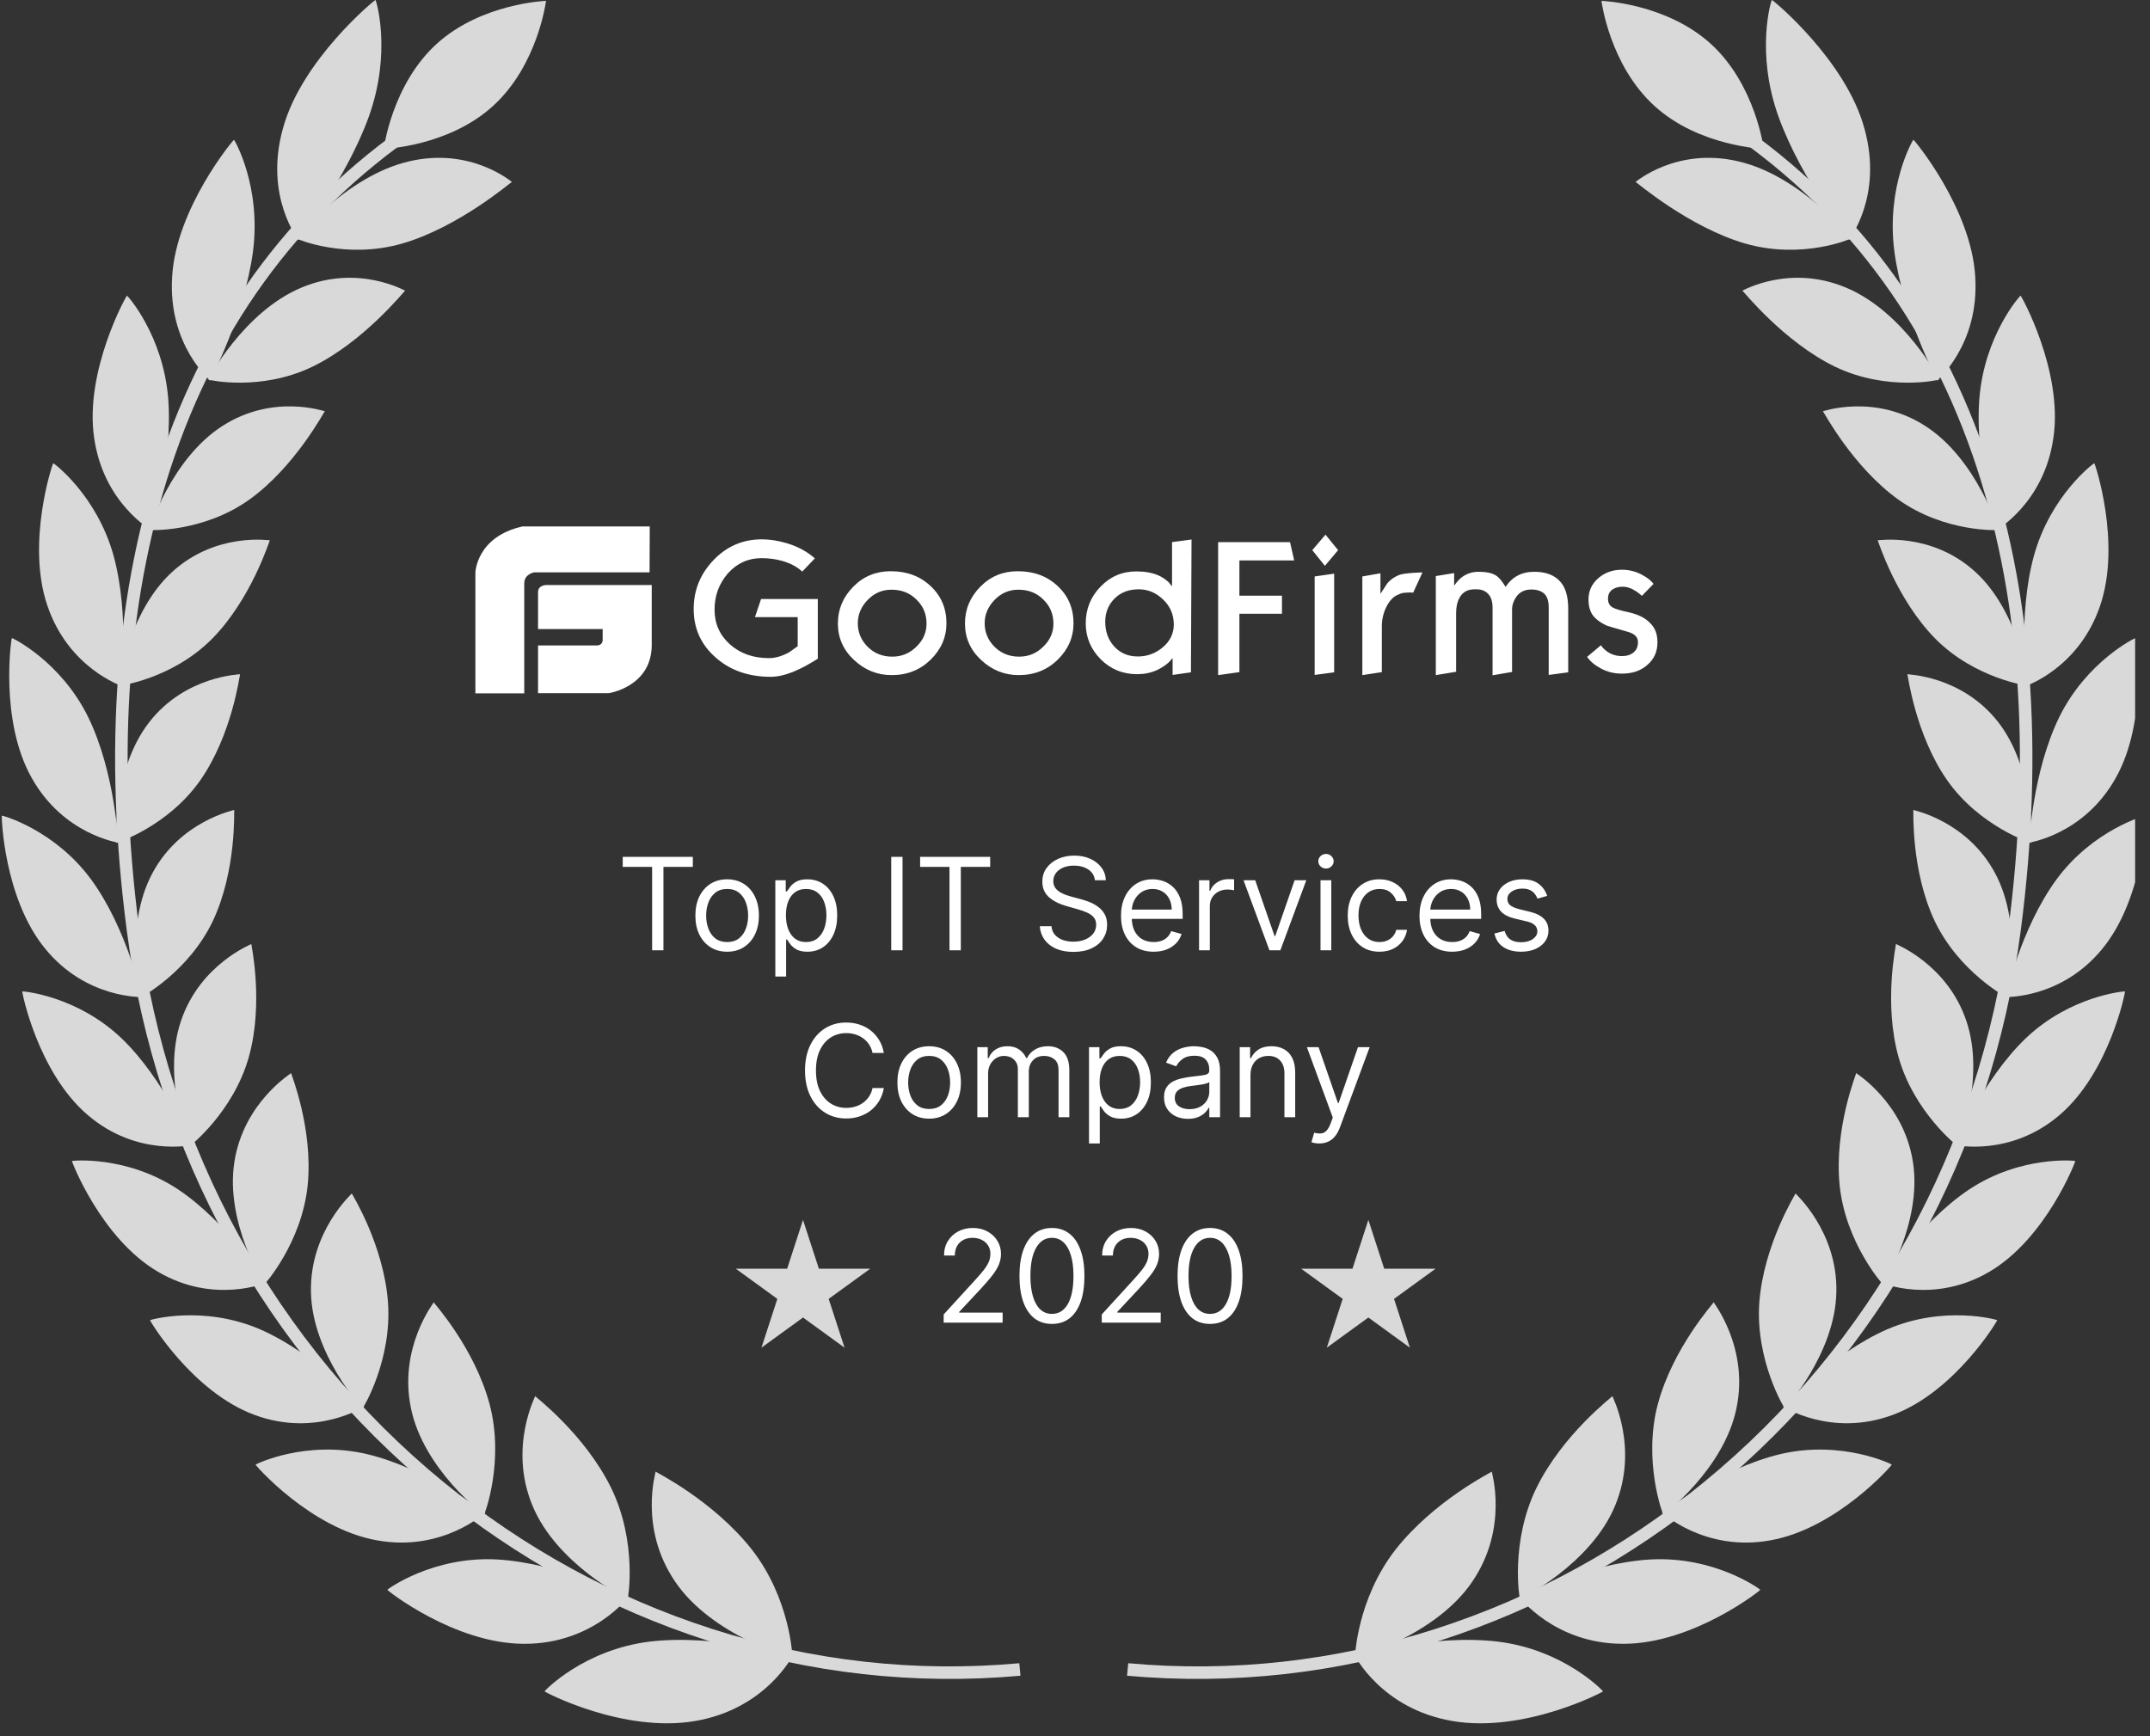 <svg width="130" height="105" viewBox="0 0 130 105" fill="none" xmlns="http://www.w3.org/2000/svg">
<rect x="0" y="0" width="130" height="105" fill="#333333" stroke="none"/>
<g clip-path="url(#clip0_5494_7332)">
<path d="M103.447 2.655C106.16 5.128 106.645 9.003 106.645 9.003C106.645 9.003 102.736 8.874 100.03 6.4C97.316 3.927 96.832 0.052 96.832 0.052C96.832 0.052 100.734 0.188 103.447 2.655Z" fill="#D9D9D9"/>
<path d="M84.382 93.713C82.05 96.703 81.908 100.242 81.94 100.248C81.934 100.294 86.837 98.925 89.04 95.625C91.243 92.364 90.17 88.986 90.203 88.999C90.19 89.031 86.715 90.749 84.382 93.713Z" fill="#D9D9D9"/>
<path d="M87.824 104.082C83.521 103.352 81.913 100.097 81.913 100.124C81.964 100.136 86.577 98.806 90.55 99.277C94.569 99.768 96.926 102.261 96.926 102.286C96.985 102.3 92.178 104.831 87.824 104.082Z" fill="#D9D9D9"/>
<path d="M92.903 89.98C91.301 93.26 91.876 96.696 91.902 96.696C91.895 96.741 96.21 94.604 97.664 91.039C99.118 87.52 97.464 84.426 97.496 84.433C97.49 84.472 94.505 86.725 92.903 89.98Z" fill="#D9D9D9"/>
<path d="M98.167 99.413C93.98 99.426 91.848 96.553 91.855 96.578C91.9 96.585 95.944 94.531 99.807 94.311C103.703 94.105 106.436 96.119 106.436 96.146C106.487 96.152 102.398 99.407 98.167 99.413Z" fill="#D9D9D9"/>
<path d="M100.24 84.921C99.33 88.37 100.544 91.592 100.57 91.592C100.57 91.637 104.265 88.841 105.002 85.134C105.751 81.473 103.593 78.76 103.619 78.76C103.619 78.799 101.158 81.499 100.24 84.921Z" fill="#D9D9D9"/>
<path d="M107.048 93.155C103.056 93.879 100.484 91.456 100.491 91.482C100.536 91.482 103.986 88.809 107.662 87.937C111.37 87.072 114.38 88.55 114.387 88.576C114.439 88.57 111.086 92.438 107.048 93.155Z" fill="#D9D9D9"/>
<path d="M106.378 78.758C106.126 82.264 107.89 85.177 107.916 85.17C107.923 85.216 110.972 81.865 111.036 78.138C111.114 74.451 108.542 72.184 108.568 72.177C108.568 72.21 106.643 75.277 106.378 78.758Z" fill="#D9D9D9"/>
<path d="M114.449 85.567C110.715 86.955 107.808 85.05 107.814 85.076C107.853 85.07 110.696 81.885 114.107 80.394C117.557 78.909 120.748 79.819 120.761 79.838C120.806 79.832 118.222 84.172 114.449 85.567Z" fill="#D9D9D9"/>
<path d="M111.235 71.698C111.597 75.159 113.832 77.677 113.851 77.671C113.864 77.716 116.242 73.925 115.666 70.277C115.111 66.667 112.211 64.904 112.236 64.897C112.249 64.923 110.886 68.262 111.235 71.698Z" fill="#D9D9D9"/>
<path d="M120.297 76.906C116.899 78.914 113.74 77.564 113.753 77.59C113.786 77.577 115.988 73.987 119.076 71.927C122.19 69.867 125.472 70.19 125.485 70.215C125.517 70.196 123.727 74.891 120.297 76.906Z" fill="#D9D9D9"/>
<path d="M114.797 63.936C115.734 67.255 118.35 69.315 118.369 69.308C118.389 69.347 120.075 65.227 118.899 61.753C117.749 58.311 114.623 57.103 114.642 57.09C114.655 57.123 113.874 60.642 114.797 63.936Z" fill="#D9D9D9"/>
<path d="M124.535 67.43C121.55 69.993 118.23 69.238 118.249 69.257C118.282 69.238 119.825 65.344 122.5 62.78C125.207 60.21 128.476 59.938 128.488 59.958C128.527 59.932 127.558 64.853 124.535 67.43Z" fill="#D9D9D9"/>
<path d="M116.98 55.699C118.453 58.792 121.353 60.342 121.373 60.329C121.398 60.368 122.361 56.022 120.636 52.812C118.937 49.628 115.668 48.995 115.688 48.982C115.707 49.015 115.533 52.625 116.98 55.699Z" fill="#D9D9D9"/>
<path d="M127.113 57.386C124.619 60.434 121.24 60.286 121.26 60.305C121.285 60.279 122.152 56.185 124.348 53.182C126.571 50.166 129.723 49.307 129.743 49.327C129.774 49.295 129.646 54.312 127.113 57.386Z" fill="#D9D9D9"/>
<path d="M117.74 47.193C119.698 49.983 122.805 50.991 122.818 50.971C122.85 51.004 123.063 46.554 120.828 43.68C118.619 40.839 115.311 40.794 115.33 40.774C115.356 40.8 115.802 44.417 117.74 47.193Z" fill="#D9D9D9"/>
<path d="M127.932 47.041C126.001 50.502 122.667 50.954 122.687 50.967C122.712 50.941 122.874 46.744 124.508 43.379C126.169 39.995 129.101 38.575 129.128 38.587C129.16 38.555 129.896 43.554 127.932 47.041Z" fill="#D9D9D9"/>
<path d="M117.028 38.635C119.431 41.057 122.642 41.49 122.655 41.47C122.693 41.496 122.138 37.047 119.438 34.586C116.77 32.152 113.514 32.694 113.533 32.675C113.559 32.701 114.65 36.227 117.028 38.635Z" fill="#D9D9D9"/>
<path d="M126.98 36.642C125.694 40.419 122.503 41.465 122.528 41.478C122.548 41.446 121.986 37.261 122.98 33.613C123.995 29.945 126.605 28.001 126.631 28.014C126.657 27.982 128.291 32.831 126.98 36.642Z" fill="#D9D9D9"/>
<path d="M114.795 30.222C117.599 32.211 120.809 32.069 120.822 32.05C120.861 32.069 119.511 27.729 116.391 25.747C113.309 23.777 110.208 24.894 110.221 24.869C110.26 24.888 112.023 28.239 114.795 30.222Z" fill="#D9D9D9"/>
<path d="M124.162 26.463C123.6 30.466 120.661 32.074 120.693 32.087C120.706 32.055 119.4 27.98 119.679 24.144C119.975 20.289 122.147 17.874 122.172 17.88C122.198 17.841 124.75 22.426 124.162 26.463Z" fill="#D9D9D9"/>
<path d="M110.966 22.182C114.119 23.693 117.239 22.976 117.246 22.957C117.291 22.976 115.12 18.856 111.625 17.396C108.175 15.943 105.339 17.603 105.352 17.577C105.397 17.59 107.852 20.677 110.966 22.182Z" fill="#D9D9D9"/>
<path d="M119.434 16.757C119.685 20.884 117.102 23.015 117.133 23.015C117.14 22.982 115.066 19.121 114.543 15.207C114.033 11.268 115.661 8.452 115.693 8.452C115.706 8.413 119.208 12.598 119.434 16.757Z" fill="#D9D9D9"/>
<path d="M105.523 14.728C108.972 15.716 111.899 14.45 111.906 14.431C111.957 14.437 108.94 10.653 105.122 9.761C101.349 8.87 98.888 11.027 98.894 11.001C98.94 11.008 102.112 13.739 105.523 14.728Z" fill="#D9D9D9"/>
<path d="M112.737 7.789C113.88 11.915 111.768 14.511 111.807 14.511C111.813 14.479 108.945 10.94 107.536 7.052C106.134 3.139 107.097 0 107.136 0C107.149 -0.045 111.613 3.617 112.737 7.789Z" fill="#D9D9D9"/>
<path d="M68.147 101.343L68.219 100.587C74.491 101.156 80.745 100.459 86.804 98.509C92.71 96.61 98.175 93.62 103.052 89.616C113.176 81.305 119.701 69.435 121.432 56.209C122.846 45.373 122.123 35.725 119.268 27.517C116.205 18.702 110.753 11.811 103.059 7.02L103.459 6.374C111.302 11.256 116.864 18.282 119.985 27.265C122.873 35.583 123.615 45.353 122.181 56.306C120.424 69.725 113.803 81.763 103.531 90.204C98.576 94.272 93.026 97.307 87.031 99.232C80.881 101.207 74.524 101.918 68.147 101.343Z" fill="#D9D9D9"/>
<path d="M26.401 2.655C23.688 5.128 23.203 9.003 23.203 9.003C23.203 9.003 27.112 8.874 29.818 6.401C32.532 3.927 33.016 0.052 33.016 0.052C33.016 0.052 29.114 0.188 26.401 2.655Z" fill="#D9D9D9"/>
<path d="M45.462 93.713C47.794 96.703 47.936 100.242 47.904 100.248C47.91 100.294 43.007 98.925 40.804 95.625C38.601 92.364 39.673 88.986 39.641 88.999C39.654 89.031 43.13 90.749 45.462 93.713Z" fill="#D9D9D9"/>
<path d="M42.028 104.082C46.33 103.352 47.939 100.097 47.939 100.124C47.887 100.136 43.275 98.806 39.302 99.277C35.283 99.768 32.925 102.261 32.925 102.286C32.867 102.3 37.674 104.831 42.028 104.082Z" fill="#D9D9D9"/>
<path d="M36.951 89.98C38.553 93.26 37.978 96.696 37.952 96.696C37.959 96.741 33.643 94.604 32.19 91.039C30.736 87.52 32.39 84.426 32.358 84.433C32.364 84.472 35.349 86.725 36.951 89.98Z" fill="#D9D9D9"/>
<path d="M31.691 99.413C35.877 99.426 38.009 96.553 38.002 96.578C37.957 96.585 33.913 94.531 30.05 94.311C26.154 94.105 23.421 96.119 23.421 96.146C23.37 96.152 27.459 99.407 31.691 99.413Z" fill="#D9D9D9"/>
<path d="M29.604 84.921C30.515 88.37 29.3 91.592 29.274 91.592C29.274 91.637 25.579 88.841 24.843 85.134C24.093 81.473 26.251 78.76 26.225 78.76C26.225 78.799 28.687 81.499 29.604 84.921Z" fill="#D9D9D9"/>
<path d="M22.793 93.155C26.785 93.879 29.356 91.456 29.35 91.482C29.305 91.482 25.855 88.809 22.179 87.937C18.471 87.072 15.46 88.55 15.454 88.576C15.402 88.57 18.755 92.438 22.793 93.155Z" fill="#D9D9D9"/>
<path d="M23.46 78.758C23.712 82.264 21.949 85.177 21.923 85.17C21.916 85.216 18.867 81.865 18.802 78.138C18.725 74.451 21.296 72.184 21.27 72.177C21.277 72.21 23.202 75.277 23.46 78.758Z" fill="#D9D9D9"/>
<path d="M15.384 85.567C19.119 86.955 22.026 85.05 22.019 85.076C21.98 85.07 19.145 81.886 15.727 80.394C12.277 78.909 9.086 79.819 9.073 79.839C9.028 79.832 11.612 84.172 15.384 85.567Z" fill="#D9D9D9"/>
<path d="M18.602 71.698C18.241 75.159 16.006 77.677 15.986 77.671C15.973 77.716 13.596 73.925 14.171 70.277C14.726 66.667 17.627 64.904 17.601 64.897C17.588 64.923 18.951 68.262 18.602 71.698Z" fill="#D9D9D9"/>
<path d="M9.54 76.906C12.938 78.914 16.097 77.564 16.084 77.59C16.052 77.577 13.849 73.987 10.761 71.927C7.647 69.867 4.365 70.19 4.352 70.215C4.313 70.196 6.103 74.891 9.54 76.906Z" fill="#D9D9D9"/>
<path d="M15.042 63.936C14.105 67.255 11.489 69.315 11.47 69.308C11.45 69.347 9.764 65.227 10.94 61.753C12.09 58.311 15.216 57.103 15.197 57.09C15.184 57.123 15.966 60.642 15.042 63.936Z" fill="#D9D9D9"/>
<path d="M5.301 67.43C8.285 69.993 11.606 69.238 11.586 69.257C11.554 69.238 10.01 65.344 7.335 62.78C4.629 60.21 1.36 59.938 1.347 59.958C1.308 59.932 2.277 64.853 5.301 67.43Z" fill="#D9D9D9"/>
<path d="M12.87 55.699C11.396 58.792 8.496 60.342 8.476 60.329C8.451 60.368 7.488 56.022 9.213 52.812C10.912 49.628 14.181 48.995 14.162 48.982C14.142 49.015 14.317 52.625 12.87 55.699Z" fill="#D9D9D9"/>
<path d="M2.741 57.386C5.235 60.434 8.614 60.286 8.594 60.305C8.569 60.279 7.703 56.185 5.506 53.182C3.284 50.166 0.131 49.307 0.112 49.327C0.08 49.295 0.209 54.312 2.741 57.386Z" fill="#D9D9D9"/>
<path d="M12.108 47.193C10.15 49.983 7.043 50.991 7.03 50.971C6.998 51.004 6.784 46.554 9.02 43.68C11.229 40.839 14.537 40.794 14.517 40.774C14.491 40.8 14.046 44.417 12.108 47.193Z" fill="#D9D9D9"/>
<path d="M1.914 47.041C3.846 50.502 7.18 50.954 7.16 50.967C7.134 50.941 6.973 46.744 5.338 43.379C3.678 39.995 0.745 38.575 0.719 38.587C0.687 38.555 -0.05 43.554 1.914 47.041Z" fill="#D9D9D9"/>
<path d="M12.821 38.635C10.418 41.057 7.207 41.49 7.194 41.47C7.155 41.496 7.711 37.047 10.412 34.586C13.08 32.152 16.335 32.694 16.316 32.675C16.29 32.701 15.198 36.227 12.821 38.635Z" fill="#D9D9D9"/>
<path d="M2.87 36.642C4.156 40.419 7.347 41.465 7.321 41.478C7.302 41.446 7.864 37.261 6.869 33.613C5.855 29.945 3.245 28.001 3.219 28.014C3.193 27.982 1.559 32.831 2.87 36.642Z" fill="#D9D9D9"/>
<path d="M15.066 30.222C12.263 32.211 9.052 32.069 9.039 32.05C9 32.069 10.35 27.729 13.471 25.747C16.552 23.777 19.653 24.894 19.64 24.869C19.602 24.888 17.838 28.239 15.066 30.222Z" fill="#D9D9D9"/>
<path d="M5.69 26.463C6.253 30.466 9.192 32.074 9.16 32.087C9.147 32.055 10.452 27.98 10.174 24.144C9.877 20.289 7.706 17.874 7.68 17.88C7.654 17.841 5.103 22.426 5.69 26.463Z" fill="#D9D9D9"/>
<path d="M18.88 22.182C15.727 23.693 12.607 22.976 12.6 22.957C12.555 22.976 14.726 18.856 18.221 17.396C21.671 15.943 24.507 17.603 24.494 17.577C24.455 17.59 21.994 20.677 18.88 22.182Z" fill="#D9D9D9"/>
<path d="M10.407 16.761C10.155 20.888 12.739 23.019 12.707 23.019C12.7 22.987 14.774 19.125 15.297 15.211C15.808 11.272 14.18 8.457 14.147 8.457C14.134 8.418 10.633 12.602 10.407 16.761Z" fill="#D9D9D9"/>
<path d="M24.324 14.728C20.874 15.716 17.948 14.45 17.941 14.431C17.889 14.437 20.906 10.653 24.724 9.761C28.497 8.87 30.959 11.027 30.952 11.001C30.907 11.008 27.735 13.739 24.324 14.728Z" fill="#D9D9D9"/>
<path d="M17.102 7.789C15.958 11.915 18.07 14.511 18.032 14.511C18.025 14.479 20.894 10.94 22.302 7.052C23.704 3.139 22.741 0 22.703 0C22.696 -0.045 18.226 3.617 17.102 7.789Z" fill="#D9D9D9"/>
<path d="M61.703 101.343L61.632 100.587C55.359 101.156 49.106 100.459 43.046 98.509C37.142 96.61 31.676 93.62 26.799 89.616C16.675 81.305 10.15 69.435 8.419 56.209C7.004 45.373 7.728 35.725 10.583 27.517C13.646 18.702 19.098 11.811 26.792 7.02L26.392 6.374C18.549 11.256 12.986 18.282 9.866 27.265C6.978 35.583 6.236 45.353 7.67 56.306C9.427 69.725 16.049 81.763 26.32 90.204C31.276 94.272 36.825 97.307 42.82 99.232C48.97 101.207 55.327 101.918 61.703 101.343Z" fill="#D9D9D9"/>
<path d="M57.06 79.99V79.493L58.925 77.452C59.143 77.213 59.324 77.006 59.465 76.829C59.607 76.651 59.712 76.484 59.78 76.327C59.85 76.169 59.885 76.004 59.885 75.831C59.885 75.632 59.837 75.46 59.741 75.315C59.647 75.17 59.519 75.058 59.355 74.979C59.191 74.9 59.007 74.86 58.803 74.86C58.586 74.86 58.397 74.905 58.235 74.995C58.075 75.083 57.951 75.207 57.862 75.368C57.776 75.528 57.733 75.715 57.733 75.93H57.082C57.082 75.599 57.158 75.309 57.311 75.059C57.463 74.809 57.671 74.614 57.934 74.474C58.199 74.334 58.496 74.264 58.825 74.264C59.156 74.264 59.45 74.334 59.705 74.474C59.961 74.614 60.161 74.802 60.307 75.039C60.452 75.276 60.525 75.54 60.525 75.831C60.525 76.038 60.487 76.242 60.411 76.44C60.338 76.637 60.209 76.857 60.025 77.099C59.843 77.34 59.59 77.634 59.267 77.982L57.998 79.339V79.383H60.624V79.99H57.06ZM63.606 80.066C63.191 80.066 62.837 79.954 62.544 79.728C62.252 79.499 62.028 79.169 61.874 78.738C61.719 78.303 61.642 77.779 61.642 77.165C61.642 76.555 61.719 76.034 61.874 75.602C62.03 75.168 62.254 74.837 62.547 74.609C62.841 74.379 63.194 74.264 63.606 74.264C64.018 74.264 64.37 74.379 64.663 74.609C64.957 74.837 65.181 75.168 65.336 75.602C65.492 76.034 65.57 76.555 65.57 77.165C65.57 77.779 65.493 78.303 65.339 78.738C65.184 79.169 64.961 79.499 64.668 79.728C64.376 79.954 64.022 80.066 63.606 80.066ZM63.606 79.46C64.018 79.46 64.338 79.261 64.566 78.864C64.794 78.467 64.908 77.901 64.908 77.165C64.908 76.677 64.856 76.26 64.751 75.916C64.648 75.573 64.499 75.311 64.304 75.13C64.111 74.95 63.878 74.86 63.606 74.86C63.198 74.86 62.879 75.061 62.649 75.464C62.419 75.865 62.304 76.432 62.304 77.165C62.304 77.655 62.356 78.07 62.459 78.412C62.562 78.754 62.71 79.014 62.903 79.193C63.098 79.371 63.332 79.46 63.606 79.46ZM66.619 79.99V79.493L68.484 77.452C68.703 77.213 68.883 77.006 69.025 76.829C69.166 76.651 69.271 76.484 69.339 76.327C69.409 76.169 69.444 76.004 69.444 75.831C69.444 75.632 69.396 75.46 69.3 75.315C69.207 75.17 69.078 75.058 68.914 74.979C68.751 74.9 68.567 74.86 68.362 74.86C68.145 74.86 67.956 74.905 67.794 74.995C67.634 75.083 67.51 75.207 67.422 75.368C67.335 75.528 67.292 75.715 67.292 75.93H66.641C66.641 75.599 66.717 75.309 66.87 75.059C67.022 74.809 67.23 74.614 67.493 74.474C67.758 74.334 68.055 74.264 68.385 74.264C68.716 74.264 69.009 74.334 69.264 74.474C69.52 74.614 69.721 74.802 69.866 75.039C70.011 75.276 70.084 75.54 70.084 75.831C70.084 76.038 70.046 76.242 69.971 76.44C69.897 76.637 69.769 76.857 69.585 77.099C69.402 77.34 69.15 77.634 68.826 77.982L67.557 79.339V79.383H70.183V79.99H66.619ZM73.165 80.066C72.75 80.066 72.396 79.954 72.103 79.728C71.811 79.499 71.587 79.169 71.433 78.738C71.278 78.303 71.201 77.779 71.201 77.165C71.201 76.555 71.278 76.034 71.433 75.602C71.589 75.168 71.814 74.837 72.106 74.609C72.4 74.379 72.754 74.264 73.165 74.264C73.578 74.264 73.93 74.379 74.222 74.609C74.516 74.837 74.741 75.168 74.895 75.602C75.052 76.034 75.13 76.555 75.13 77.165C75.13 77.779 75.052 78.303 74.898 78.738C74.743 79.169 74.52 79.499 74.228 79.728C73.935 79.954 73.581 80.066 73.165 80.066ZM73.165 79.46C73.578 79.46 73.897 79.261 74.126 78.864C74.354 78.467 74.468 77.901 74.468 77.165C74.468 76.677 74.415 76.26 74.31 75.916C74.207 75.573 74.058 75.311 73.863 75.13C73.67 74.95 73.438 74.86 73.165 74.86C72.757 74.86 72.438 75.061 72.208 75.464C71.978 75.865 71.863 76.432 71.863 77.165C71.863 77.655 71.915 78.07 72.018 78.412C72.121 78.754 72.269 79.014 72.462 79.193C72.657 79.371 72.891 79.46 73.165 79.46Z" fill="white"/>
<path d="M37.654 52.428V51.821H41.892V52.428H40.115V57.469H39.431V52.428H37.654ZM43.967 57.557C43.584 57.557 43.248 57.466 42.959 57.284C42.673 57.102 42.448 56.847 42.286 56.52C42.126 56.193 42.046 55.81 42.046 55.373C42.046 54.932 42.126 54.547 42.286 54.217C42.448 53.888 42.673 53.633 42.959 53.451C43.248 53.269 43.584 53.178 43.967 53.178C44.349 53.178 44.684 53.269 44.971 53.451C45.259 53.633 45.484 53.888 45.644 54.217C45.806 54.547 45.887 54.932 45.887 55.373C45.887 55.81 45.806 56.193 45.644 56.52C45.484 56.847 45.259 57.102 44.971 57.284C44.684 57.466 44.349 57.557 43.967 57.557ZM43.967 56.972C44.257 56.972 44.496 56.898 44.684 56.749C44.871 56.6 45.01 56.404 45.1 56.162C45.19 55.919 45.236 55.656 45.236 55.373C45.236 55.09 45.19 54.826 45.1 54.581C45.01 54.337 44.871 54.139 44.684 53.989C44.496 53.838 44.257 53.762 43.967 53.762C43.676 53.762 43.437 53.838 43.249 53.989C43.062 54.139 42.923 54.337 42.833 54.581C42.742 54.826 42.697 55.09 42.697 55.373C42.697 55.656 42.742 55.919 42.833 56.162C42.923 56.404 43.062 56.6 43.249 56.749C43.437 56.898 43.676 56.972 43.967 56.972ZM46.88 59.057V53.233H47.509V53.906H47.587C47.635 53.832 47.701 53.738 47.785 53.624C47.872 53.509 47.995 53.406 48.155 53.316C48.317 53.224 48.536 53.178 48.812 53.178C49.168 53.178 49.483 53.267 49.755 53.445C50.027 53.623 50.24 53.876 50.392 54.204C50.545 54.531 50.621 54.917 50.621 55.362C50.621 55.81 50.545 56.199 50.392 56.528C50.24 56.856 50.028 57.109 49.758 57.289C49.487 57.468 49.176 57.557 48.823 57.557C48.55 57.557 48.333 57.512 48.169 57.422C48.005 57.33 47.879 57.226 47.791 57.11C47.703 56.993 47.635 56.895 47.587 56.818H47.532V59.057H46.88ZM47.52 55.351C47.52 55.671 47.567 55.953 47.661 56.197C47.755 56.44 47.892 56.63 48.072 56.768C48.252 56.904 48.473 56.972 48.734 56.972C49.007 56.972 49.234 56.901 49.416 56.757C49.6 56.612 49.738 56.417 49.83 56.173C49.923 55.926 49.97 55.652 49.97 55.351C49.97 55.053 49.924 54.785 49.832 54.545C49.742 54.305 49.605 54.114 49.421 53.975C49.239 53.833 49.01 53.762 48.734 53.762C48.469 53.762 48.247 53.829 48.067 53.964C47.886 54.096 47.75 54.282 47.658 54.521C47.566 54.758 47.52 55.035 47.52 55.351ZM54.572 51.821V57.469H53.888V51.821H54.572ZM55.635 52.428V51.821H59.872V52.428H58.096V57.469H57.411V52.428H55.635ZM66.203 53.233C66.17 52.953 66.036 52.736 65.8 52.582C65.565 52.428 65.276 52.35 64.934 52.35C64.684 52.35 64.465 52.391 64.278 52.472C64.092 52.553 63.946 52.664 63.842 52.805C63.739 52.947 63.687 53.108 63.687 53.288C63.687 53.439 63.723 53.568 63.795 53.677C63.868 53.783 63.962 53.873 64.076 53.944C64.19 54.014 64.31 54.072 64.435 54.118C64.56 54.162 64.675 54.198 64.78 54.226L65.353 54.38C65.501 54.419 65.664 54.472 65.844 54.54C66.027 54.608 66.2 54.701 66.366 54.819C66.533 54.934 66.671 55.083 66.78 55.265C66.888 55.447 66.942 55.671 66.942 55.935C66.942 56.241 66.862 56.516 66.703 56.763C66.544 57.009 66.313 57.205 66.007 57.35C65.704 57.495 65.335 57.568 64.901 57.568C64.496 57.568 64.146 57.503 63.85 57.372C63.556 57.242 63.324 57.06 63.155 56.826C62.987 56.593 62.893 56.322 62.87 56.013H63.577C63.595 56.226 63.667 56.402 63.792 56.542C63.919 56.68 64.079 56.783 64.272 56.851C64.467 56.917 64.677 56.95 64.901 56.95C65.162 56.95 65.397 56.908 65.605 56.823C65.812 56.737 65.977 56.618 66.098 56.465C66.22 56.31 66.28 56.13 66.28 55.924C66.28 55.737 66.228 55.584 66.123 55.467C66.018 55.349 65.88 55.253 65.709 55.18C65.538 55.106 65.353 55.042 65.155 54.987L64.46 54.788C64.018 54.661 63.669 54.48 63.411 54.245C63.154 54.01 63.025 53.702 63.025 53.321C63.025 53.005 63.111 52.729 63.282 52.494C63.454 52.257 63.686 52.073 63.977 51.942C64.269 51.81 64.596 51.744 64.956 51.744C65.32 51.744 65.644 51.809 65.927 51.94C66.21 52.068 66.435 52.245 66.6 52.469C66.768 52.693 66.856 52.948 66.865 53.233H66.203ZM69.756 57.557C69.347 57.557 68.995 57.467 68.699 57.287C68.405 57.105 68.178 56.851 68.018 56.526C67.86 56.198 67.781 55.818 67.781 55.384C67.781 54.95 67.86 54.568 68.018 54.237C68.178 53.904 68.4 53.645 68.685 53.459C68.972 53.272 69.307 53.178 69.69 53.178C69.91 53.178 70.128 53.215 70.343 53.288C70.559 53.361 70.754 53.481 70.931 53.647C71.108 53.81 71.248 54.027 71.353 54.297C71.458 54.568 71.51 54.9 71.51 55.296V55.571H68.244V55.009H70.848C70.848 54.77 70.8 54.557 70.705 54.369C70.611 54.181 70.477 54.033 70.302 53.925C70.129 53.816 69.925 53.762 69.69 53.762C69.43 53.762 69.206 53.827 69.016 53.955C68.829 54.082 68.684 54.248 68.583 54.452C68.482 54.656 68.432 54.875 68.432 55.108V55.483C68.432 55.803 68.487 56.074 68.597 56.297C68.709 56.517 68.865 56.686 69.063 56.801C69.262 56.915 69.493 56.972 69.756 56.972C69.927 56.972 70.081 56.949 70.219 56.901C70.359 56.851 70.48 56.778 70.581 56.68C70.682 56.581 70.76 56.458 70.815 56.31L71.444 56.487C71.378 56.7 71.267 56.888 71.11 57.05C70.954 57.209 70.761 57.335 70.531 57.425C70.301 57.513 70.043 57.557 69.756 57.557ZM72.501 57.469V53.233H73.13V53.873H73.174C73.251 53.663 73.391 53.493 73.593 53.362C73.796 53.232 74.024 53.167 74.278 53.167C74.325 53.167 74.385 53.168 74.457 53.169C74.529 53.171 74.583 53.174 74.62 53.178V53.84C74.597 53.834 74.547 53.826 74.468 53.815C74.391 53.802 74.309 53.795 74.222 53.795C74.016 53.795 73.832 53.839 73.671 53.925C73.511 54.01 73.384 54.127 73.29 54.278C73.198 54.427 73.152 54.597 73.152 54.788V57.469H72.501ZM78.986 53.233L77.418 57.469H76.756L75.189 53.233H75.896L77.065 56.608H77.109L78.279 53.233H78.986ZM79.845 57.469V53.233H80.496V57.469H79.845ZM80.176 52.527C80.049 52.527 79.94 52.484 79.847 52.397C79.757 52.311 79.712 52.207 79.712 52.086C79.712 51.964 79.757 51.86 79.847 51.774C79.94 51.688 80.049 51.644 80.176 51.644C80.302 51.644 80.411 51.688 80.501 51.774C80.593 51.86 80.64 51.964 80.64 52.086C80.64 52.207 80.593 52.311 80.501 52.397C80.411 52.484 80.302 52.527 80.176 52.527ZM83.41 57.557C83.012 57.557 82.67 57.463 82.384 57.276C82.096 57.088 81.876 56.83 81.721 56.501C81.567 56.172 81.49 55.796 81.49 55.373C81.49 54.943 81.569 54.563 81.727 54.234C81.887 53.903 82.109 53.645 82.395 53.459C82.681 53.272 83.016 53.178 83.399 53.178C83.697 53.178 83.966 53.233 84.204 53.343C84.443 53.453 84.639 53.608 84.792 53.806C84.944 54.005 85.039 54.237 85.076 54.501H84.425C84.376 54.308 84.265 54.137 84.094 53.989C83.925 53.838 83.697 53.762 83.41 53.762C83.156 53.762 82.934 53.828 82.742 53.961C82.553 54.091 82.405 54.276 82.298 54.515C82.193 54.752 82.141 55.031 82.141 55.351C82.141 55.678 82.193 55.963 82.295 56.206C82.4 56.448 82.547 56.637 82.737 56.771C82.928 56.905 83.152 56.972 83.41 56.972C83.579 56.972 83.732 56.943 83.871 56.884C84.008 56.825 84.126 56.741 84.221 56.63C84.317 56.52 84.385 56.388 84.425 56.233H85.076C85.039 56.483 84.948 56.709 84.803 56.909C84.659 57.108 84.469 57.266 84.232 57.383C83.997 57.499 83.722 57.557 83.41 57.557ZM87.805 57.557C87.396 57.557 87.044 57.467 86.748 57.287C86.454 57.105 86.226 56.851 86.067 56.526C85.909 56.198 85.829 55.818 85.829 55.384C85.829 54.95 85.909 54.568 86.067 54.237C86.226 53.904 86.449 53.645 86.734 53.459C87.021 53.272 87.356 53.178 87.739 53.178C87.96 53.178 88.177 53.215 88.392 53.288C88.607 53.361 88.803 53.481 88.98 53.647C89.157 53.81 89.297 54.027 89.402 54.297C89.507 54.568 89.559 54.9 89.559 55.296V55.571H86.293V55.009H88.897C88.897 54.77 88.849 54.557 88.753 54.369C88.66 54.181 88.526 54.033 88.351 53.925C88.178 53.816 87.974 53.762 87.739 53.762C87.479 53.762 87.255 53.827 87.065 53.955C86.878 54.082 86.734 54.248 86.632 54.452C86.531 54.656 86.48 54.875 86.48 55.108V55.483C86.48 55.803 86.535 56.074 86.646 56.297C86.758 56.517 86.914 56.686 87.112 56.801C87.311 56.915 87.541 56.972 87.805 56.972C87.976 56.972 88.13 56.949 88.268 56.901C88.408 56.851 88.528 56.778 88.63 56.68C88.731 56.581 88.809 56.458 88.864 56.31L89.493 56.487C89.427 56.7 89.316 56.888 89.159 57.05C89.003 57.209 88.81 57.335 88.58 57.425C88.35 57.513 88.091 57.557 87.805 57.557ZM93.551 54.181L92.966 54.347C92.93 54.249 92.876 54.155 92.803 54.063C92.733 53.969 92.638 53.892 92.517 53.831C92.395 53.771 92.24 53.74 92.05 53.74C91.791 53.74 91.575 53.8 91.402 53.919C91.231 54.037 91.145 54.187 91.145 54.369C91.145 54.531 91.204 54.659 91.322 54.752C91.44 54.846 91.624 54.924 91.874 54.987L92.503 55.141C92.882 55.233 93.164 55.374 93.35 55.563C93.536 55.751 93.628 55.992 93.628 56.288C93.628 56.531 93.558 56.748 93.419 56.939C93.281 57.13 93.088 57.281 92.84 57.392C92.591 57.502 92.302 57.557 91.973 57.557C91.541 57.557 91.183 57.463 90.9 57.276C90.617 57.088 90.438 56.814 90.362 56.454L90.98 56.3C91.039 56.528 91.15 56.698 91.314 56.812C91.48 56.926 91.695 56.983 91.962 56.983C92.266 56.983 92.507 56.919 92.685 56.79C92.865 56.66 92.956 56.504 92.956 56.322C92.956 56.174 92.903 56.051 92.801 55.952C92.698 55.851 92.54 55.776 92.326 55.726L91.62 55.56C91.232 55.468 90.947 55.326 90.765 55.133C90.585 54.938 90.494 54.694 90.494 54.402C90.494 54.163 90.561 53.952 90.696 53.768C90.832 53.584 91.016 53.44 91.25 53.335C91.486 53.23 91.752 53.178 92.05 53.178C92.47 53.178 92.799 53.27 93.038 53.453C93.279 53.637 93.451 53.88 93.551 54.181ZM53.442 63.681H52.758C52.718 63.485 52.647 63.312 52.546 63.163C52.446 63.014 52.325 62.889 52.181 62.788C52.04 62.685 51.883 62.608 51.71 62.556C51.537 62.505 51.357 62.479 51.169 62.479C50.827 62.479 50.517 62.566 50.239 62.738C49.963 62.911 49.744 63.166 49.58 63.502C49.418 63.839 49.337 64.251 49.337 64.74C49.337 65.23 49.418 65.642 49.58 65.979C49.744 66.315 49.963 66.57 50.239 66.743C50.517 66.915 50.827 67.002 51.169 67.002C51.357 67.002 51.537 66.976 51.71 66.925C51.883 66.873 52.04 66.797 52.181 66.696C52.325 66.593 52.446 66.467 52.546 66.318C52.647 66.167 52.718 65.994 52.758 65.799H53.442C53.391 66.088 53.297 66.346 53.161 66.574C53.025 66.802 52.855 66.996 52.653 67.156C52.451 67.314 52.224 67.435 51.972 67.517C51.722 67.6 51.454 67.642 51.169 67.642C50.687 67.642 50.259 67.524 49.883 67.289C49.508 67.053 49.213 66.719 48.998 66.285C48.783 65.851 48.675 65.336 48.675 64.74C48.675 64.145 48.783 63.63 48.998 63.196C49.213 62.762 49.508 62.428 49.883 62.192C50.259 61.957 50.687 61.839 51.169 61.839C51.454 61.839 51.722 61.881 51.972 61.963C52.224 62.046 52.451 62.167 52.653 62.327C52.855 62.486 53.025 62.679 53.161 62.907C53.297 63.133 53.391 63.391 53.442 63.681ZM56.181 67.653C55.798 67.653 55.463 67.562 55.174 67.38C54.887 67.198 54.663 66.943 54.501 66.616C54.341 66.288 54.261 65.906 54.261 65.469C54.261 65.027 54.341 64.642 54.501 64.313C54.663 63.984 54.887 63.728 55.174 63.546C55.463 63.364 55.798 63.273 56.181 63.273C56.564 63.273 56.898 63.364 57.185 63.546C57.474 63.728 57.699 63.984 57.858 64.313C58.02 64.642 58.101 65.027 58.101 65.469C58.101 65.906 58.02 66.288 57.858 66.616C57.699 66.943 57.474 67.198 57.185 67.38C56.898 67.562 56.564 67.653 56.181 67.653ZM56.181 67.068C56.472 67.068 56.711 66.994 56.898 66.845C57.086 66.696 57.225 66.5 57.315 66.257C57.405 66.015 57.45 65.752 57.45 65.469C57.45 65.185 57.405 64.922 57.315 64.677C57.225 64.433 57.086 64.235 56.898 64.084C56.711 63.933 56.472 63.858 56.181 63.858C55.891 63.858 55.651 63.933 55.464 64.084C55.276 64.235 55.137 64.433 55.047 64.677C54.957 64.922 54.912 65.185 54.912 65.469C54.912 65.752 54.957 66.015 55.047 66.257C55.137 66.5 55.276 66.696 55.464 66.845C55.651 66.994 55.891 67.068 56.181 67.068ZM59.095 67.564V63.328H59.724V63.99H59.779C59.867 63.764 60.01 63.589 60.207 63.464C60.404 63.337 60.64 63.273 60.916 63.273C61.195 63.273 61.428 63.337 61.614 63.464C61.801 63.589 61.948 63.764 62.053 63.99H62.097C62.205 63.772 62.368 63.598 62.585 63.469C62.802 63.339 63.062 63.273 63.366 63.273C63.745 63.273 64.055 63.392 64.295 63.629C64.536 63.864 64.657 64.231 64.657 64.729V67.564H64.006V64.729C64.006 64.417 63.92 64.194 63.749 64.059C63.578 63.925 63.377 63.858 63.145 63.858C62.847 63.858 62.616 63.948 62.453 64.128C62.289 64.307 62.207 64.533 62.207 64.807V67.564H61.545V64.663C61.545 64.422 61.467 64.228 61.31 64.081C61.154 63.932 60.953 63.858 60.706 63.858C60.537 63.858 60.379 63.903 60.232 63.993C60.086 64.083 59.969 64.208 59.879 64.368C59.79 64.526 59.746 64.709 59.746 64.917V67.564H59.095ZM65.847 69.153V63.328H66.476V64.001H66.553C66.601 63.928 66.668 63.834 66.752 63.72C66.839 63.604 66.962 63.501 67.122 63.411C67.284 63.319 67.502 63.273 67.778 63.273C68.135 63.273 68.45 63.363 68.722 63.541C68.994 63.719 69.207 63.972 69.359 64.299C69.512 64.626 69.588 65.013 69.588 65.457C69.588 65.906 69.512 66.295 69.359 66.624C69.207 66.951 68.995 67.205 68.725 67.385C68.454 67.564 68.143 67.653 67.789 67.653C67.517 67.653 67.299 67.608 67.136 67.517C66.972 67.426 66.846 67.322 66.758 67.206C66.669 67.088 66.601 66.991 66.553 66.914H66.498V69.153H65.847ZM66.487 65.447C66.487 65.766 66.534 66.049 66.628 66.293C66.722 66.536 66.859 66.726 67.039 66.864C67.219 67 67.44 67.068 67.701 67.068C67.973 67.068 68.201 66.996 68.383 66.853C68.567 66.708 68.704 66.513 68.796 66.268C68.89 66.022 68.937 65.748 68.937 65.447C68.937 65.149 68.891 64.88 68.799 64.641C68.709 64.4 68.572 64.21 68.388 64.07C68.206 63.929 67.977 63.858 67.701 63.858C67.436 63.858 67.214 63.925 67.034 64.059C66.853 64.192 66.717 64.377 66.625 64.616C66.533 64.853 66.487 65.13 66.487 65.447ZM71.828 67.664C71.56 67.664 71.316 67.613 71.097 67.512C70.878 67.409 70.705 67.261 70.576 67.068C70.447 66.873 70.383 66.638 70.383 66.362C70.383 66.119 70.431 65.923 70.526 65.772C70.622 65.619 70.75 65.5 70.91 65.413C71.07 65.327 71.246 65.263 71.439 65.22C71.634 65.176 71.83 65.141 72.027 65.116C72.284 65.082 72.493 65.058 72.653 65.041C72.815 65.023 72.933 64.992 73.006 64.95C73.082 64.908 73.12 64.834 73.12 64.729V64.707C73.12 64.435 73.045 64.224 72.896 64.073C72.749 63.922 72.525 63.847 72.226 63.847C71.915 63.847 71.671 63.915 71.495 64.051C71.318 64.187 71.194 64.332 71.122 64.487L70.504 64.266C70.615 64.009 70.762 63.808 70.945 63.665C71.131 63.52 71.334 63.419 71.552 63.362C71.773 63.303 71.99 63.273 72.204 63.273C72.34 63.273 72.496 63.29 72.672 63.323C72.851 63.354 73.023 63.419 73.189 63.519C73.356 63.618 73.495 63.768 73.605 63.968C73.715 64.169 73.771 64.437 73.771 64.773V67.564H73.12V66.991H73.086C73.042 67.083 72.969 67.181 72.866 67.286C72.763 67.391 72.626 67.48 72.455 67.553C72.284 67.627 72.075 67.664 71.828 67.664ZM71.928 67.079C72.185 67.079 72.402 67.028 72.579 66.927C72.757 66.826 72.891 66.696 72.982 66.536C73.073 66.376 73.12 66.208 73.12 66.031V65.435C73.092 65.469 73.031 65.499 72.937 65.526C72.846 65.552 72.739 65.575 72.617 65.595C72.498 65.614 72.381 65.63 72.267 65.645C72.155 65.658 72.064 65.669 71.994 65.678C71.825 65.7 71.666 65.736 71.519 65.786C71.374 65.834 71.256 65.906 71.166 66.004C71.078 66.099 71.034 66.23 71.034 66.395C71.034 66.621 71.118 66.792 71.285 66.908C71.454 67.022 71.668 67.079 71.928 67.079ZM75.61 65.016V67.564H74.959V63.328H75.588V63.99H75.643C75.743 63.775 75.893 63.602 76.096 63.472C76.298 63.34 76.559 63.273 76.879 63.273C77.166 63.273 77.417 63.332 77.632 63.45C77.848 63.566 78.015 63.742 78.134 63.979C78.254 64.215 78.314 64.513 78.314 64.873V67.564H77.663V64.917C77.663 64.584 77.576 64.325 77.403 64.139C77.23 63.952 76.993 63.858 76.692 63.858C76.484 63.858 76.298 63.903 76.134 63.993C75.972 64.083 75.844 64.215 75.751 64.388C75.657 64.56 75.61 64.77 75.61 65.016ZM79.771 69.153C79.661 69.153 79.562 69.144 79.476 69.125C79.39 69.109 79.33 69.092 79.296 69.076L79.462 68.502C79.62 68.543 79.76 68.557 79.881 68.546C80.003 68.535 80.111 68.481 80.204 68.383C80.299 68.288 80.387 68.132 80.466 67.917L80.588 67.587L79.021 63.328H79.727L80.897 66.704H80.941L82.11 63.328H82.817L81.018 68.182C80.937 68.401 80.837 68.582 80.717 68.725C80.598 68.871 80.459 68.978 80.301 69.048C80.144 69.118 79.968 69.153 79.771 69.153Z" fill="white"/>
<path d="M33.129 35.381C33.129 35.381 32.533 35.324 32.533 35.821V38.043H36.44V38.708C36.44 38.708 36.452 39.035 36.083 39.035H32.533V41.923H36.798C36.798 41.923 39.383 41.551 39.407 39.035V35.381H33.129ZM39.287 31.839H31.592C28.805 32.459 28.745 34.625 28.745 34.625V41.934H31.699V35.279C31.699 34.715 32.295 34.614 32.295 34.614H39.276L39.287 31.839ZM49.449 39.836C49.246 39.96 49.091 40.062 48.984 40.118C48.603 40.344 48.245 40.513 47.912 40.648C47.423 40.84 46.995 40.931 46.602 40.931C45.267 40.931 44.16 40.547 43.278 39.769C42.385 38.99 41.944 38.009 41.944 36.836C41.944 35.697 42.337 34.715 43.147 33.869C43.945 33.035 44.922 32.617 46.066 32.617C46.542 32.617 47.054 32.696 47.578 32.854C48.269 33.057 48.817 33.373 49.27 33.768L48.507 34.569C48.186 34.264 47.757 34.05 47.269 33.914C46.899 33.813 46.494 33.756 46.042 33.756C45.243 33.756 44.565 34.061 44.017 34.67C43.48 35.291 43.206 36.012 43.206 36.87C43.206 37.716 43.516 38.415 44.136 38.968C44.755 39.52 45.541 39.802 46.494 39.802C46.887 39.802 47.292 39.678 47.709 39.453C48.055 39.205 48.233 39.081 48.233 39.081V37.321H45.648L46.018 36.227H49.449V39.836ZM57.227 37.693C57.227 38.539 56.906 39.272 56.274 39.893C55.643 40.513 54.857 40.829 53.916 40.829C53.046 40.829 52.295 40.524 51.64 39.915C50.985 39.306 50.663 38.573 50.663 37.704C50.663 36.847 50.973 36.114 51.593 35.482C52.212 34.85 52.974 34.546 53.856 34.546C54.845 34.546 55.643 34.85 56.274 35.448C56.906 36.035 57.227 36.791 57.227 37.693ZM56.024 37.716C56.024 37.14 55.822 36.655 55.416 36.261C55.011 35.855 54.511 35.663 53.904 35.663C53.344 35.663 52.867 35.866 52.462 36.283C52.069 36.689 51.867 37.163 51.867 37.693C51.867 38.246 52.069 38.72 52.462 39.114C52.855 39.509 53.356 39.712 53.951 39.712C54.511 39.712 54.988 39.52 55.393 39.126C55.822 38.72 56.024 38.246 56.024 37.716ZM64.91 37.693C64.91 38.539 64.589 39.272 63.958 39.893C63.326 40.513 62.54 40.829 61.599 40.829C60.729 40.829 59.979 40.524 59.324 39.915C58.669 39.306 58.347 38.573 58.347 37.704C58.347 36.847 58.657 36.114 59.276 35.482C59.895 34.85 60.658 34.546 61.539 34.546C62.528 34.546 63.326 34.85 63.958 35.448C64.589 36.035 64.91 36.791 64.91 37.693ZM63.696 37.716C63.696 37.14 63.493 36.655 63.088 36.261C62.683 35.855 62.183 35.663 61.575 35.663C61.015 35.663 60.539 35.866 60.134 36.283C59.741 36.689 59.538 37.163 59.538 37.693C59.538 38.246 59.741 38.72 60.134 39.114C60.527 39.509 61.027 39.712 61.623 39.712C62.183 39.712 62.659 39.52 63.064 39.126C63.493 38.72 63.696 38.246 63.696 37.716ZM72.01 40.66L70.902 40.818V39.802L70.664 40.062C70.45 40.254 70.211 40.4 69.961 40.524C69.58 40.694 69.175 40.773 68.758 40.773C67.888 40.773 67.15 40.468 66.554 39.87C65.959 39.272 65.649 38.539 65.649 37.704C65.649 36.836 65.947 36.091 66.543 35.482C67.138 34.862 67.853 34.557 68.722 34.557C69.223 34.557 69.652 34.636 70.009 34.783C70.271 34.896 70.485 35.042 70.676 35.223C70.736 35.302 70.795 35.381 70.867 35.46V32.786L72.046 32.628L72.01 40.66ZM70.974 37.772C70.974 37.174 70.759 36.667 70.331 36.261C69.902 35.843 69.413 35.64 68.853 35.64C68.234 35.64 67.746 35.832 67.364 36.227C67.007 36.599 66.828 37.061 66.828 37.603C66.828 38.212 67.019 38.72 67.388 39.114C67.757 39.509 68.222 39.701 68.806 39.701C69.366 39.701 69.866 39.52 70.307 39.148C70.747 38.776 70.974 38.313 70.974 37.772ZM78.252 33.892H74.941V36.024H77.514V37.118H74.941V40.648L73.654 40.829V32.786H78.002L78.252 33.892ZM80.909 33.271L80.11 34.219L79.348 33.271L80.146 32.335L80.909 33.271ZM80.67 40.66L79.491 40.818V34.862L80.67 34.693V40.66ZM86.007 34.625L85.447 35.843C85.376 35.832 85.304 35.832 85.221 35.832C85.102 35.832 84.994 35.843 84.876 35.854C84.756 35.866 84.637 35.911 84.506 35.978C84.256 36.08 84.041 36.306 83.862 36.633C83.66 37.016 83.553 37.434 83.553 37.862V40.648L82.374 40.829V34.862L83.469 34.67V35.911C83.612 35.697 83.755 35.482 83.898 35.257C84.101 35.031 84.34 34.873 84.601 34.772C84.744 34.715 84.994 34.681 85.388 34.648C85.769 34.625 85.983 34.614 86.007 34.625ZM94.822 40.66L93.643 40.818V36.734C93.643 36.362 93.559 36.08 93.381 35.911C93.202 35.742 92.94 35.651 92.595 35.651C92.177 35.651 91.868 35.809 91.653 36.136C91.51 36.362 91.427 36.599 91.427 36.836V40.637L90.248 40.84V36.746C90.248 36.385 90.165 36.114 89.986 35.922C89.807 35.73 89.58 35.64 89.283 35.64H89.164C88.747 35.64 88.449 35.798 88.258 36.136C88.115 36.385 88.044 36.7 88.044 37.084V40.626L86.817 40.829V34.839L87.925 34.659V35.426C88.044 35.245 88.175 35.099 88.282 34.997C88.604 34.715 88.973 34.58 89.39 34.58C89.855 34.58 90.2 34.648 90.438 34.794C90.641 34.918 90.831 35.155 91.034 35.493C91.439 34.884 92.01 34.58 92.773 34.58C93.5 34.58 94.036 34.794 94.393 35.234C94.679 35.595 94.822 36.125 94.822 36.813V40.66ZM100.218 38.855C100.218 39.408 100.015 39.859 99.611 40.209C99.206 40.57 98.693 40.739 98.074 40.739C97.609 40.739 97.192 40.637 96.812 40.434C96.43 40.231 96.144 39.994 95.966 39.724L96.799 39.024C96.859 39.114 96.919 39.182 96.966 39.227C97.276 39.532 97.645 39.678 98.074 39.678C98.372 39.678 98.61 39.599 98.777 39.453C98.956 39.306 99.039 39.103 99.039 38.832C99.039 38.528 98.836 38.325 98.431 38.212C97.633 37.986 97.192 37.851 97.133 37.828C96.763 37.648 96.502 37.456 96.335 37.242C96.144 36.994 96.049 36.667 96.049 36.249C96.049 35.73 96.251 35.313 96.644 34.963C97.038 34.625 97.514 34.456 98.062 34.456C98.479 34.456 98.86 34.546 99.218 34.726C99.575 34.907 99.825 35.099 99.98 35.313L99.277 36.035C99.17 35.933 99.051 35.843 98.932 35.764C98.646 35.572 98.372 35.482 98.121 35.482C97.871 35.482 97.669 35.539 97.514 35.64C97.323 35.764 97.228 35.956 97.228 36.204C97.228 36.441 97.312 36.621 97.502 36.734C97.657 36.825 97.991 36.926 98.527 37.039C99.05 37.163 99.468 37.366 99.754 37.659C100.087 37.975 100.218 38.359 100.218 38.855Z" fill="white"/>
<path d="M48.554 73.776L49.513 76.728H52.618L50.106 78.552L51.066 81.503L48.554 79.679L46.042 81.503L47.002 78.552L44.49 76.728H47.595L48.554 73.776Z" fill="#D9D9D9"/>
<path d="M82.738 73.776L83.697 76.728H86.802L84.29 78.552L85.249 81.503L82.738 79.679L80.226 81.503L81.186 78.552L78.674 76.728H81.778L82.738 73.776Z" fill="#D9D9D9"/>
</g>
<defs>
<clipPath id="clip0_5494_7332">
<rect width="129.1" height="104.84" fill="white"/>
</clipPath>
</defs>
</svg>
